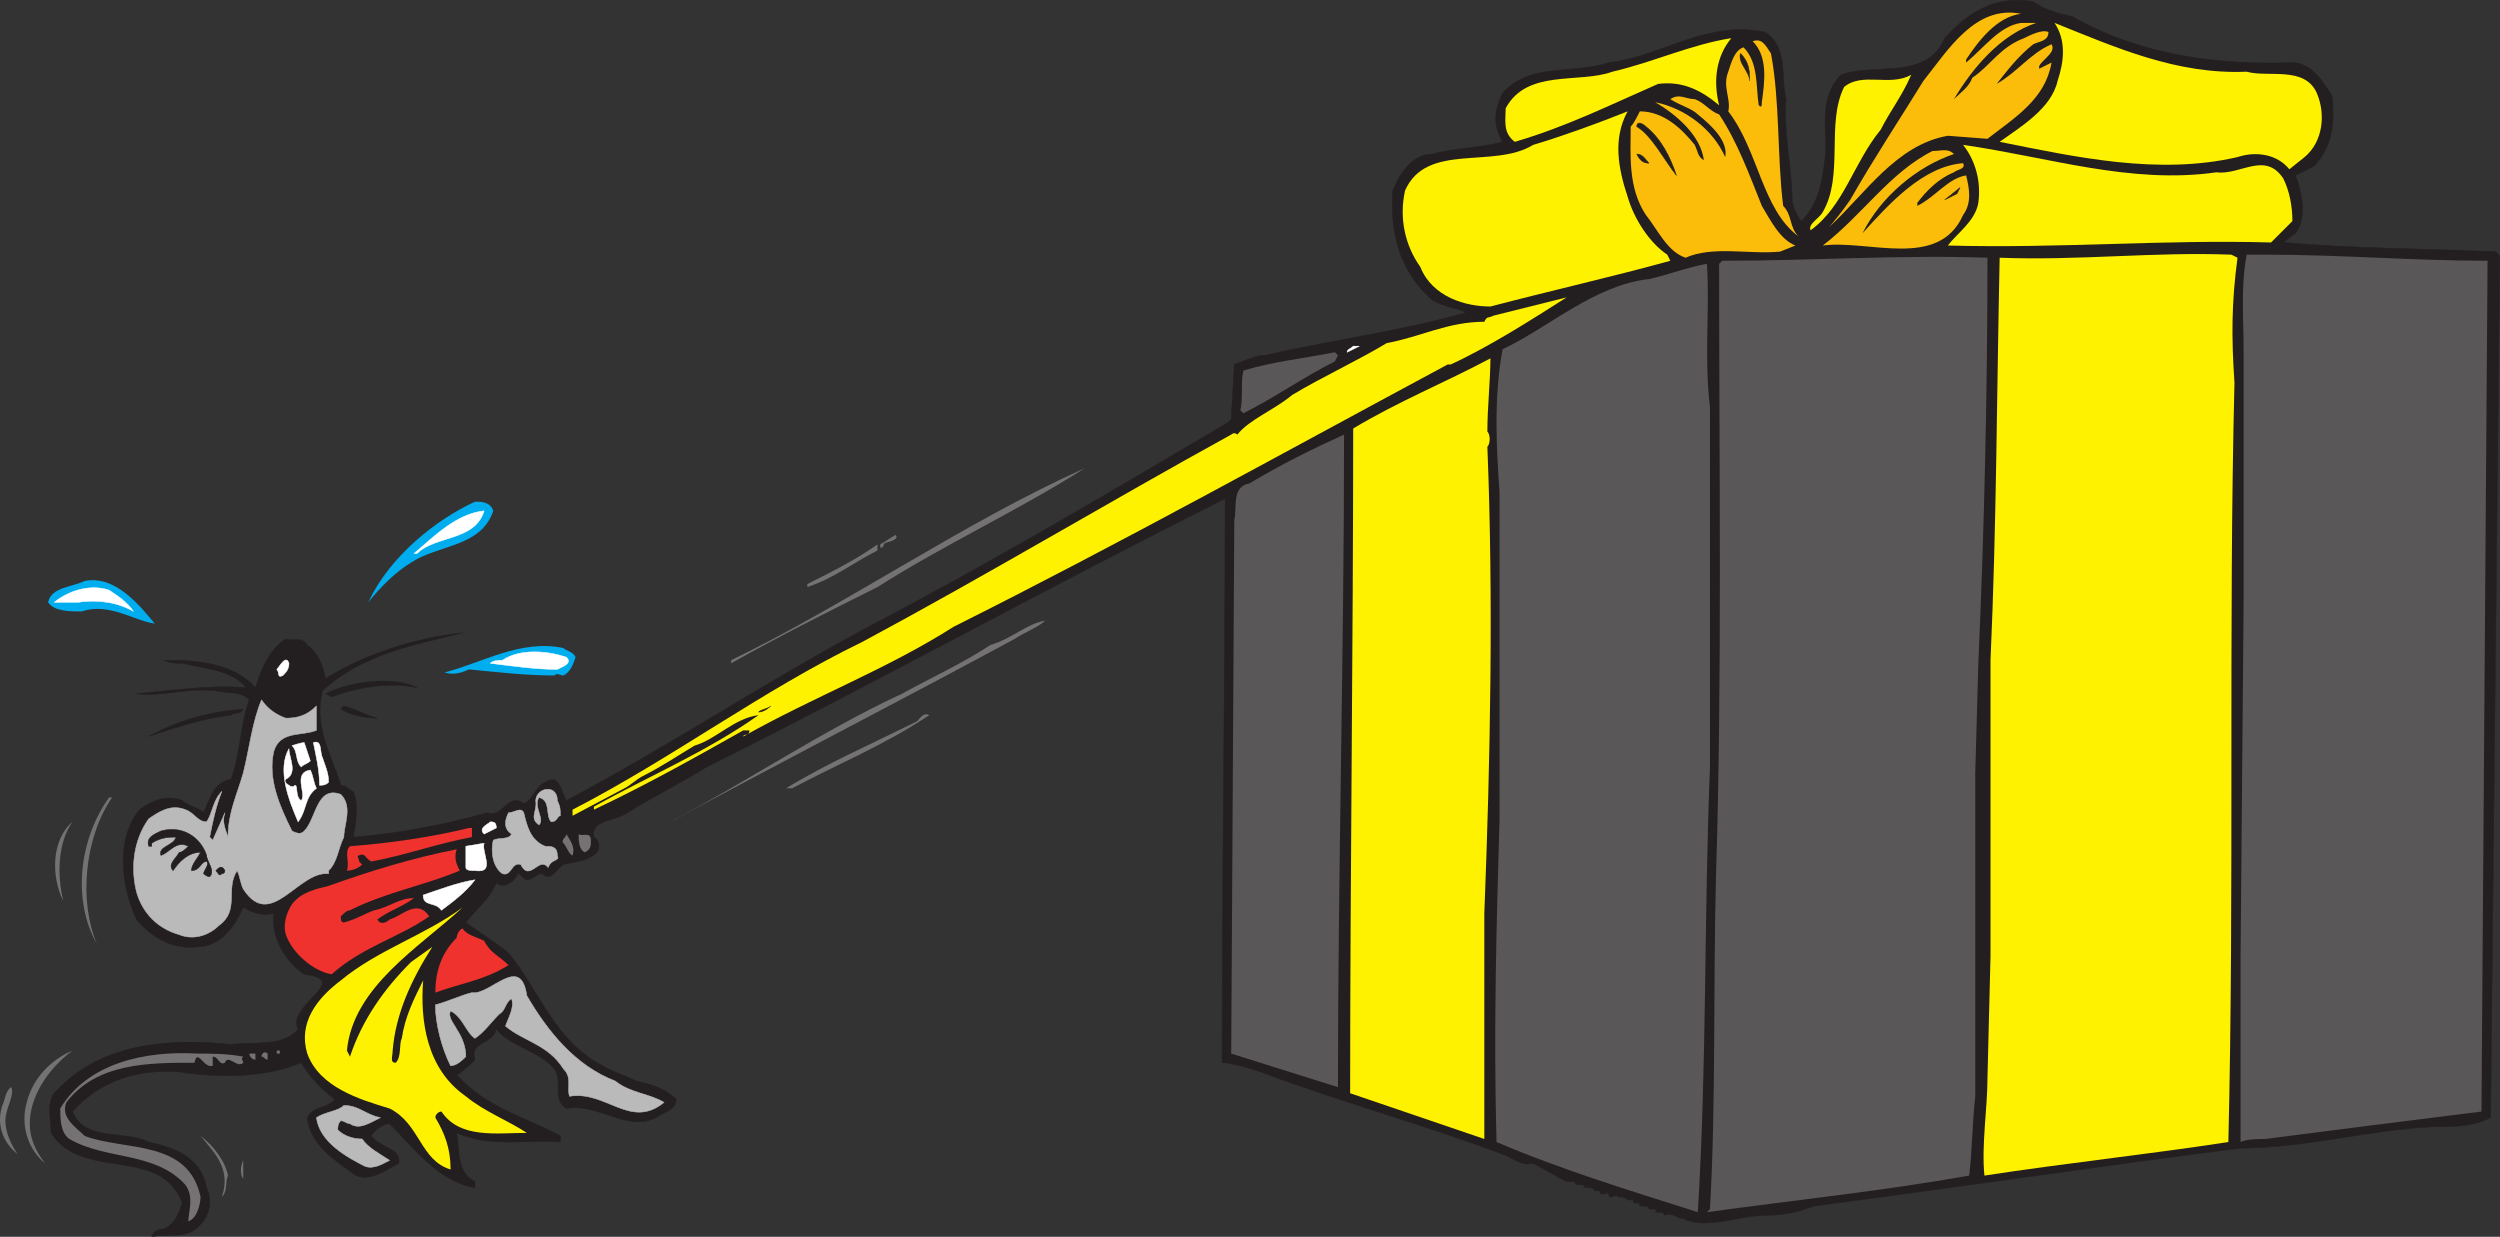 <svg xmlns="http://www.w3.org/2000/svg" width="614.885" height="304.197"><rect width="100%" height="100%" fill="#333333" stroke="none"/><path fill="#231f20" fill-rule="evenodd" d="M509.825 4.138c15.75 9 34.5 12 54 11.25 4.5 0 7.5 4.5 9.75 8.25.75 6.75 0 12.75-4.5 17.25l-4.5 2.25c1.5 3.75 3 10.5 0 14.25l-3 2.25c17.25 1.5 34.5 1.5 51.75 2.25.75 0 1.5.75 1.5 1.5l-2.25 211.5c-4.5 2.25-9 2.25-14.25 2.25-15.75.75-31.5 5.25-47.25 5.25-35.25 4.5-70.5 9.75-105 14.25-3.75 1.5-7.5 2.25-11.25 2.25-7.5 0-15 3.75-21 .75-1.5 0-2.25-1.5-4.5-.75 0-.75-.75-.75-.75-.75h-1.5c.75-.75 0-.75-.75-.75h-.75c0-.75-.75-.75-1.5-.75h-.75v-.75h-1.5c0-.75 0-.75-.75-.75h-.75s-.75-.75-1.5-.75h-.75s-.75-.75-1.5 0h-.75c0-.75-.75-1.5-.75-.75h-1.5c0-.75 0-.75-.75-.75h-.75c0-.75-.75-.75-1.5-.75h-.75c0-.75-.75-.75-.75-.75h-1.5c0-.75-.75-.75-.75-.75h-1.5c-3-1.5-5.25-3-8.25-4.5-3 .75-5.25-1.5-7.5-2.25-18-6.75-36.75-12-55.5-18.75-3.75-1.5-8.25-3-12.75-3.75h-.75c0-46.5.75-93 .75-138.75-43.5 21.75-84 44.25-127.5 66-6 3.75-13.5 7.5-19.5 11.25-3 2.25-9 1.5-8.25 6 1.5.75 1.5 3 .75 3.75-2.25 2.25-5.25 2.25-8.25 3-1.5.75-3 4.5-5.25 2.25-1.5 0-2.25 1.5-3.75 1.5-.75 0-1.5-1.5-2.25-1.5-.75 2.25-3.75 3.75-5.25 2.25-1.5 3.75-4.5 6-7.5 9.75 3 2.25 6.75 4.5 10.5 7.5 7.5 9 11.25 21.75 23.25 27.75 2.25 1.5 5.25 2.25 8.25 3.75 3 .75 6.75 1.5 9.75 4.5 0 2.25-2.25 3-3.75 3.75-7.5 5.25-15-3-23.25-1.5-3.75-2.25-.75-6.75-3-9.75-3.75-4.5-10.5-5.25-14.25-9.75-.75 3.75-6.75 3-5.25 7.5-1.5 1.5-3 3-4.5 3.75 7.5 8.25 17.25 10.5 25.5 15v1.5c-7.5-.75-17.25 1.5-25.5-2.25.75 4.5 0 9.75 4.5 12v1.5c-9-1.5-15-9.75-21-15.75-1.5 0-3.75 1.5-4.5 3 2.25 3 7.5 3 6.75 6.75-3 1.5-6.75 4.5-10.5 3-5.25-3.75-11.25-7.5-12-14.25 1.5-3 5.25-2.25 6.75-4.5-3-2.25-6-5.25-8.25-9-9 3.75-20.25 3.75-30 2.25-10.5-.75-19.5 2.25-26.25 9.75 3 7.5 12.75 4.5 18.75 7.5 6.75 1.5 12.75 3.75 14.25 11.25 1.5 3 .75 6.75-1.5 9-3 3.75-7.5 2.25-12 3 .75-2.25 3-1.5 3.75-2.25 2.25-1.5 3-3.75 3.75-6-5.25-14.25-24.75-5.25-32.25-17.25 0-3-1.5-8.25 1.5-10.5 11.25-12 28.5-12.75 42.75-11.25 5.25-.75 12.75.75 16.5-3.75-3-6 13.5-12 1.5-13.5-4.5-3-8.25-9-7.5-15-2.25.75-5.25 0-7.5-1.5-2.25 5.25-6 9.75-11.25 9.75-6 .75-11.25-2.25-15-6.75-3.75-8.25-5.25-19.5.75-27 3-2.25 6.75-3.75 10.5-2.25 1.5 1.5 3.75 1.5 5.25 3 1.5-3 2.25-7.5 6.75-8.25 2.25-6 2.25-13.5 4.5-19.5-2.25-2.25-5.25-1.5-8.25-2.25-6.75-.75-13.5 1.5-19.5.75 8.25-.75 18-2.25 27-1.5-3.75-4.5-9.75-4.5-15.75-6-1.5 0-3 0-4.5-.75 6 0 16.5 0 22.5 6.75 1.5-4.5 3-9 7.5-12 2.25.75 3.75-.75 5.25 1.5 3 2.25 3.75 5.25 4.5 8.25 9.75-6 21-9.75 33.75-11.25-12 3-24.75 5.25-34.5 14.25-2.25 9 2.25 15.75 4.5 23.25 1.5 0 2.25 1.5 3 1.5 1.5 3 .75 8.25 0 11.25 10.5-.75 22.5-3 33-6 3.75 1.5 5.25-5.25 9-2.25 2.25-.75 3-4.5 5.25-5.25 3.75-2.25 3.75 2.25 5.25 4.5 25.5-13.5 50.25-30 75.75-43.5 30-15.75 57.75-32.25 87-49.5l.75-.75.75-13.5c2.25-.75 5.25-2.25 7.5-2.25 16.5-3.75 33.75-6 49.5-10.5-3-1.5-6.75-1.5-9-3.75-7.5-6.75-9.75-16.5-9-26.25 1.5-3.75 4.5-9 9.75-9 5.25-1.5 12-1.5 17.25-3-2.25-3.75-2.25-7.5 0-12 6.75-7.5 16.5-4.5 26.25-7.5 12.75-1.5 24-10.5 38.25-7.5 6 3.75 3.75 11.25 5.25 16.5-.75 8.25 1.5 17.25 1.5 25.5.75 2.25 1.5 3.75 2.25 4.5 4.5-4.5 5.25-10.5 6-17.25 0-6-1.5-13.5 3.75-18.75 8.25-3 21 1.5 25.5-9 6-6.75 12.75-10.5 21.75-9 3 2.25 6.75 3 9.75 3.75"/><path fill="none" stroke="#231f20" stroke-linecap="round" stroke-linejoin="round" stroke-miterlimit="10" stroke-width=".12" d="M509.825 4.138c15.75 9 34.5 12 54 11.25 4.5 0 7.5 4.5 9.75 8.25.75 6.75 0 12.75-4.5 17.25l-4.5 2.25c1.5 3.75 3 10.5 0 14.25l-3 2.25c17.25 1.5 34.5 1.5 51.75 2.25.75 0 1.5.75 1.5 1.5l-2.25 211.5c-4.5 2.25-9 2.25-14.25 2.25-15.75.75-31.5 5.25-47.25 5.25-35.25 4.5-70.5 9.75-105 14.25-3.75 1.5-7.5 2.25-11.25 2.25-7.5 0-15 3.75-21 .75-1.5 0-2.25-1.5-4.5-.75 0-.75-.75-.75-.75-.75h-1.5c.75-.75 0-.75-.75-.75h-.75c0-.75-.75-.75-1.5-.75h-.75v-.75h-1.5c0-.75 0-.75-.75-.75h-.75s-.75-.75-1.5-.75h-.75s-.75-.75-1.5 0h-.75c0-.75-.75-1.5-.75-.75h-1.5c0-.75 0-.75-.75-.75h-.75c0-.75-.75-.75-1.5-.75h-.75c0-.75-.75-.75-.75-.75h-1.5c0-.75-.75-.75-.75-.75h-1.5c-3-1.5-5.25-3-8.25-4.5-3 .75-5.25-1.5-7.5-2.25-18-6.75-36.75-12-55.5-18.75-3.75-1.5-8.25-3-12.75-3.75h-.75c0-46.5.75-93 .75-138.75-43.5 21.75-84 44.25-127.5 66-6 3.75-13.5 7.5-19.5 11.25-3 2.25-9 1.5-8.25 6 1.5.75 1.5 3 .75 3.75-2.25 2.25-5.25 2.25-8.25 3-1.5.75-3 4.5-5.25 2.25-1.5 0-2.25 1.5-3.75 1.5-.75 0-1.5-1.5-2.25-1.5-.75 2.25-3.75 3.75-5.25 2.25-1.5 3.75-4.5 6-7.5 9.75 3 2.25 6.75 4.5 10.5 7.5 7.5 9 11.25 21.75 23.25 27.75 2.25 1.5 5.25 2.25 8.25 3.75 3 .75 6.75 1.5 9.75 4.5 0 2.25-2.25 3-3.75 3.75-7.5 5.25-15-3-23.25-1.5-3.75-2.25-.75-6.75-3-9.75-3.75-4.5-10.5-5.25-14.25-9.75-.75 3.75-6.75 3-5.25 7.5-1.5 1.5-3 3-4.5 3.75 7.5 8.25 17.25 10.5 25.5 15v1.5c-7.5-.75-17.25 1.5-25.5-2.25.75 4.5 0 9.75 4.5 12v1.5c-9-1.5-15-9.75-21-15.75-1.5 0-3.75 1.5-4.5 3 2.25 3 7.5 3 6.75 6.75-3 1.5-6.75 4.5-10.5 3-5.25-3.75-11.25-7.5-12-14.25 1.5-3 5.25-2.25 6.75-4.5-3-2.25-6-5.25-8.25-9-9 3.75-20.25 3.75-30 2.25-10.5-.75-19.5 2.25-26.25 9.75 3 7.5 12.75 4.5 18.75 7.5 6.75 1.5 12.75 3.75 14.25 11.25 1.5 3 .75 6.75-1.5 9-3 3.75-7.5 2.25-12 3 .75-2.25 3-1.5 3.75-2.25 2.25-1.5 3-3.75 3.75-6-5.25-14.25-24.75-5.25-32.25-17.25 0-3-1.5-8.25 1.5-10.5 11.25-12 28.5-12.75 42.75-11.25 5.25-.75 12.75.75 16.5-3.75-3-6 13.5-12 1.5-13.5-4.5-3-8.25-9-7.5-15-2.25.75-5.25 0-7.5-1.5-2.25 5.25-6 9.75-11.25 9.75-6 .75-11.25-2.25-15-6.75-3.75-8.25-5.25-19.5.75-27 3-2.25 6.75-3.75 10.5-2.25 1.5 1.5 3.75 1.5 5.25 3 1.5-3 2.25-7.5 6.75-8.25 2.25-6 2.25-13.5 4.5-19.5-2.25-2.25-5.25-1.5-8.25-2.25-6.75-.75-13.5 1.5-19.5.75 8.25-.75 18-2.25 27-1.5-3.75-4.5-9.75-4.5-15.75-6-1.5 0-3 0-4.5-.75 6 0 16.5 0 22.5 6.75 1.5-4.5 3-9 7.5-12 2.25.75 3.75-.75 5.25 1.5 3 2.25 3.75 5.25 4.5 8.25 9.75-6 21-9.75 33.75-11.25-12 3-24.75 5.25-34.5 14.25-2.25 9 2.25 15.75 4.5 23.25 1.5 0 2.25 1.5 3 1.5 1.5 3 .75 8.25 0 11.25 10.5-.75 22.5-3 33-6 3.75 1.5 5.25-5.25 9-2.25 2.25-.75 3-4.5 5.25-5.25 3.75-2.25 3.75 2.25 5.25 4.5 25.5-13.5 50.25-30 75.75-43.5 30-15.75 57.75-32.25 87-49.5l.75-.75.75-13.5c2.25-.75 5.25-2.25 7.5-2.25 16.5-3.75 33.75-6 49.5-10.5-3-1.5-6.75-1.5-9-3.75-7.5-6.75-9.75-16.5-9-26.25 1.5-3.75 4.5-9 9.75-9 5.25-1.5 12-1.5 17.25-3-2.25-3.75-2.25-7.5 0-12 6.75-7.5 16.5-4.5 26.25-7.5 12.75-1.5 24-10.5 38.25-7.5 6 3.75 3.75 11.25 5.25 16.5-.75 8.25 1.5 17.25 1.5 25.5.75 2.25 1.5 3.75 2.25 4.5 4.5-4.5 5.25-10.5 6-17.25 0-6-1.5-13.5 3.75-18.75 8.25-3 21 1.5 25.5-9 6-6.75 12.75-10.5 21.75-9 3 2.25 6.75 3 9.75 3.75zm0 0"/><path fill="#fbbd09" fill-rule="evenodd" d="M497.075 3.388c-6 .75-10.5 6.75-13.5 11.25v.75c4.5-3.75 8.25-9 13.5-9.75h3.75c-9 3-15.75 11.25-20.25 18.75 1.5-1.5 3.75-3 4.5-5.25 4.5-3 6.75-7.5 12.75-9.75 1.5-.75 4.5-2.25 6-1.5 0 2.25-2.25 2.25-3.75 3-3.75 3-6 6-9 9.75 5.25-3 8.25-7.5 13.5-9.75 1.5 2.25-3.75 4.5-3 6l3-1.5c-1.5 9-9 13.5-15.75 18.75l-9.75-.75c-12.75 2.25-20.25 14.25-29.25 22.5.75-.75 3.75-4.5 5.25-6.75 6-10.5 12-19.5 18-29.25 6-7.5 12.75-18.75 24-16.5"/><path fill="#fff200" fill-rule="evenodd" d="M552.575 17.638c5.25 1.5 14.25-1.5 17.25 5.25 2.25 5.25 1.5 12-3 15.75l-3.75 3c-3-3.75-8.25-4.5-12.75-3-19.5 4.5-39.75 0-58.5-3.75 5.25-3.75 12.75-8.25 14.25-15 1.5-4.5 2.25-9.75-.75-14.25 15 6 30 12.75 47.25 12m-126.75-8.25c-3.75 4.5-4.5 10.5-3 16.5-4.5-3.75-9-6-15-5.25-12 5.25-22.5 10.5-35.25 14.25-3-2.25-2.25-5.25-2.25-8.25 5.25-9.75 18-6 26.25-9 9.75-2.25 19.5-6.75 29.25-8.25"/><path fill="#fbbd09" fill-rule="evenodd" d="M435.575 13.138c2.25 12 1.5 25.5 3 37.5 2.25 2.25 1.5 5.25 3.75 7.5-9-6.75-9.75-21-17.25-30.75.75-3-1.5-6 0-9.75.75-2.25 1.5-5.25 3.75-6 3.75 3.75 3 9.75 3.75 14.25.75.75.75 0 .75-.75.75-5.25 1.5-11.25-2.25-15 2.25-.75 3 .75 4.5 3"/><path fill="#231f20" fill-rule="evenodd" d="M430.325 19.888c0-2.25-3-4.5-2.25-6.75 2.25 2.25 2.25 4.5 2.25 6.75"/><path fill="none" stroke="#231f20" stroke-linecap="round" stroke-linejoin="round" stroke-miterlimit="10" stroke-width=".12" d="M430.325 19.888c0-2.25-3-4.5-2.25-6.75 2.25 2.25 2.25 4.5 2.25 6.75zm0 0"/><path fill="#fff200" fill-rule="evenodd" d="M462.575 31.888c-6.75 8.25-9 18.75-17.25 24.75-.75-1.5 2.25-3 3-4.5 5.25-9 .75-21.75 5.25-30.75 4.5-3.75 11.25 0 16.5-3-2.25 5.25-5.25 9-7.5 13.5"/><path fill="#fbbd09" fill-rule="evenodd" d="M422.825 28.138c4.5 6.75 7.5 15 10.5 22.5 2.25 3.75 4.5 8.25 8.25 9.75l-3.75 1.5c-7.5.75-16.5-1.5-23.25 1.5-4.5-1.5-6.75-6.75-9.75-10.5-4.5-6.75-3.75-15-3.75-21.75.75-.75 1.5-2.25 2.25-3.75 6 0 10.5 4.5 13.5 8.25.75 1.5.75 3 2.25 3.75-.75-6-6.75-11.25-12-14.25 7.5 1.5 14.25 6.75 17.25 13.5.75-3.75-3-7.5-6.75-10.5-1.5-1.5-4.5-2.25-6.75-3.75 2.25-1.5 3.75 0 6 0 2.25.75 3.75 3 6 3.75"/><path fill="#fff200" fill-rule="evenodd" d="M400.325 27.388c-3.75 6.75-2.25 14.25 0 21 1.5 5.25 5.25 11.25 9.75 14.25l.75 1.5c-13.5 3.75-30 7.5-44.25 11.25-6 0-14.25-2.25-17.25-9.75-3.75-5.25-5.25-12-3.75-18.75 5.25-12 21.75-5.25 31.5-11.25 7.5-2.25 15.75-5.25 23.25-8.25"/><path fill="#231f20" fill-rule="evenodd" d="M412.325 43.138c-3-3.75-6-9.75-9.75-12 0-1.5 1.5-.75 2.25 0 3.75 3 6 7.5 7.5 12"/><path fill="none" stroke="#231f20" stroke-linecap="round" stroke-linejoin="round" stroke-miterlimit="10" stroke-width=".12" d="M412.325 43.138c-3-3.75-6-9.75-9.75-12 0-1.5 1.5-.75 2.25 0 3.75 3 6 7.5 7.5 12zm0 0"/><path fill="#fff200" fill-rule="evenodd" d="M545.075 42.388c6 .75 12-5.25 16.5 1.5 1.5 3 2.25 6.75 2.25 10.5l-5.25 5.25c-27-.75-51.75 1.5-79.5.75 2.25-3 6.75-6 7.5-10.5.75-5.25-.75-10.5-3.75-14.25 21 3 41.25 9.75 62.25 6.75"/><path fill="#fbbd09" fill-rule="evenodd" d="M480.575 37.888c-9 3-18 10.5-22.5 19.5 6.75-7.5 15-16.5 24.75-17.25.75 1.5-1.5 1.5-2.25 2.25-3.75 1.5-6.75 4.5-9 7.5v.75c4.5-2.25 7.5-6.75 12-7.5.75 3 1.5 6.75-.75 9.75-6 13.5-23.25 6-34.5 7.5 9.75-7.5 16.5-18 27-23.25 2.25 0 3.75-.75 5.25.75"/><path fill="#231f20" fill-rule="evenodd" d="M405.575 40.138c-1.5 0-2.25-.75-3-2.25 1.5 0 2.25 1.5 3 2.25"/><path fill="none" stroke="#231f20" stroke-linecap="round" stroke-linejoin="round" stroke-miterlimit="10" stroke-width=".12" d="M405.575 40.138c-1.5 0-2.25-.75-3-2.25 1.5 0 2.25 1.5 3 2.25zm0 0"/><path fill="#231f20" fill-rule="evenodd" stroke="#231f20" stroke-linecap="round" stroke-linejoin="round" stroke-miterlimit="10" stroke-width=".12" d="m478.325 49.138 3.75-3-.75 1.5zm0 0"/><path fill="#5a5758" fill-rule="evenodd" d="M557.075 62.638c18.75 0 36.75 1.5 54.75 1.5l-1.5 209.25c-18 2.25-36 4.5-53.25 6.75-1.5 0-4.5 0-6 .75v-45.75l.75-87v-62.25c0-7.5-.75-15 .75-23.25h4.5"/><path fill="#fff200" fill-rule="evenodd" d="M550.325 63.388c-1.5 11.25-1.5 19.5-.75 30.75-1.5 60 0 124.5-1.5 186.75-19.5 3-40.5 5.25-60 8.25-.75-7.5.75-16.5.75-24l.75-30v-72.75c1.5-33.75 1.5-63.75 2.25-99 19.5.75 38.25-1.5 57-.75l1.5.75"/><path fill="#5a5758" fill-rule="evenodd" d="M488.825 63.388c0 31.5-.75 66.75-2.25 99.75l-.75 27v79.5c-.75 6.75-.75 13.5-1.5 19.5-21 3.75-42.75 6-64.5 9l.75-.75c1.5-26.25.75-54.75 1.5-82.5 1.5-48 .75-99.75.75-150l.75-.75c22.5 0 43.5-1.5 65.25-.75m-68.25 36.75v88.5c-1.5 37.5-.75 73.5-3 109.5-16.5-5.25-33.75-10.5-49.5-17.25-.75-27.75 0-54 .75-79.5v-80.25c-.75-10.5-1.5-23.25.75-35.25 11.25-5.25 22.5-15.75 36-17.25 3.75-.75 9.75-3 14.25-3.75.75 12-.75 22.5.75 35.25"/><path fill="#fff200" fill-rule="evenodd" d="M356.825 89.638h-.75c-40.5 21.75-81 44.25-121.5 64.5-16.5 10.5-34.5 17.25-51.75 27 0-.75 1.5 0 1.5-1.5h-1.5c-12 6.75-24 13.5-36.75 19.5v-.75c13.5-7.5 27.75-13.5 40.5-22.5-6 .75-10.5 6-15.75 7.5-3.75 2.25-8.25 5.25-12.75 7.5-1.5.75-3 2.25-4.5 3l-12.75 6.75v-1.5c24.75-12.75 46.5-29.25 71.25-41.25 30.75-16.5 60.75-34.5 90.75-51 0 0 .75-.75 1.5 0 3-3.75 9-6 13.5-9.75 7.5-4.5 15.75-8.25 23.25-12.75 8.25-1.5 15-5.25 24-5.25.75-1.5.75-.75 2.25-1.5l18-4.5c-8.25 5.25-18.75 12-28.5 16.5"/><path fill="#fff" fill-rule="evenodd" d="M331.325 86.638c0-.75.75-.75 1.5-1.5h1.5l-3 1.5"/><path fill="none" stroke="#fff" stroke-linecap="round" stroke-linejoin="round" stroke-miterlimit="10" stroke-width=".12" d="M331.325 86.638c0-.75.75-.75 1.5-1.5h1.5zm0 0"/><path fill="#5a5758" fill-rule="evenodd" d="m329.075 87.388-.75 1.5c-7.5 3.75-15 9-22.5 12.75l-.75-.75c.75-3 0-6.75.75-9.75 7.5-2.25 15-3 22.5-4.5l.75.75"/><path fill="#fff200" fill-rule="evenodd" d="M366.575 88.138c0 5.25-.75 12-.75 18 .75.75.75 3 0 3.75 1.5 37.5.75 76.5-.75 114.75v55.5l-33-11.25c0-53.25.75-111 .75-163.5 11.25-6.75 22.5-11.25 33.75-17.25"/><path fill="#5a5758" fill-rule="evenodd" d="M330.575 106.888c0 54-1.5 108-1.5 160.5l-26.25-8.25.75-131.25c.75-3-.75-8.25 3.75-9 7.5-4.5 15-8.25 23.25-12"/><path fill="#747272" fill-rule="evenodd" d="M266.825 115.138c-16.5 10.5-34.5 18.75-51 29.25-12 6-24 12-36 18.75v-.75c29.25-14.25 57-33.75 87-47.25"/><path fill="#00adef" fill-rule="evenodd" d="M121.325 125.638c-3 9-13.5 8.25-20.25 12.75-3.75 2.25-7.5 6-10.5 9.75 5.25-11.25 16.5-20.25 26.25-24.75 1.5 0 3.75 0 4.5 2.25"/><path fill="#fff" fill-rule="evenodd" d="M119.075 125.638c-2.25 7.5-12 6-16.5 10.5h-.75c5.25-4.5 10.5-9.75 17.25-10.5"/><path fill="none" stroke="#fff" stroke-linecap="round" stroke-linejoin="round" stroke-miterlimit="10" stroke-width=".12" d="M119.075 125.638c-2.25 7.5-12 6-16.5 10.5h-.75c5.25-4.5 10.5-9.75 17.25-10.5zm0 0"/><path fill="#747272" fill-rule="evenodd" d="M217.325 133.888s0 .75-.75.75v-.75c1.5-.75 2.25-1.5 3.75-2.25.75 1.5-3 1.5-3 2.25"/><path fill="none" stroke="#747272" stroke-linecap="round" stroke-linejoin="round" stroke-miterlimit="10" stroke-width=".12" d="M217.325 133.888s0 .75-.75.75v-.75c1.5-.75 2.25-1.5 3.75-2.25.75 1.5-3 1.5-3 2.25zm0 0"/><path fill="#747272" fill-rule="evenodd" d="M215.825 135.388c-6 3-10.5 6.75-17.25 9v-.75c6-3 12-6 17.25-9.75v1.5"/><path fill="#00adef" fill-rule="evenodd" d="M38.075 153.388c-5.25-.75-11.25-5.25-18-3-3 0-6.75 0-8.25-2.25.75-3.75 6-3.75 9-5.25 7.5-1.5 13.5 6 17.25 10.5"/><path fill="#fff" fill-rule="evenodd" d="M32.825 150.388c-3.75-2.25-9-3-13.5-2.25h-6c3.75-3 9-4.5 13.5-3 2.25 1.5 4.5 3 6 5.25"/><path fill="none" stroke="#fff" stroke-linecap="round" stroke-linejoin="round" stroke-miterlimit="10" stroke-width=".12" d="M32.825 150.388c-3.75-2.25-9-3-13.5-2.25h-6c3.75-3 9-4.5 13.5-3 2.25 1.5 4.5 3 6 5.25zm0 0"/><path fill="#747272" fill-rule="evenodd" d="M249.575 157.138c-27.75 15-55.5 29.25-83.25 44.25l-1.5.75c18.75-9.75 37.5-22.5 57-31.5 6.75-3.75 15-7.5 21.75-12 5.25-1.5 9-5.25 13.5-6-1.5 1.5-5.25 3-7.5 4.5"/><path fill="#00adef" fill-rule="evenodd" d="M141.575 161.638c-.75 2.25-1.5 3.75-3 4.5-.75 0-1.5-.75-2.25 0-6.75 0-13.5-.75-21-1.5-1.5.75-3.75 1.5-6 .75 9-2.25 18.75-8.25 29.25-6 .75.75 2.25.75 3 2.25"/><path fill="#fff" fill-rule="evenodd" d="M139.325 161.638c1.5 1.5-.75 2.25-2.25 3-5.25 0-10.5-.75-16.5-1.5.75-.75 2.25-.75 3-.75 4.5-3 11.25-2.25 15.75-.75"/><path fill="none" stroke="#fff" stroke-linecap="round" stroke-linejoin="round" stroke-miterlimit="10" stroke-width=".12" d="M139.325 161.638c1.5 1.5-.75 2.25-2.25 3-5.25 0-10.5-.75-16.5-1.5.75-.75 2.25-.75 3-.75 4.5-3 11.25-2.25 15.75-.75zm0 0"/><path fill="#fff" fill-rule="evenodd" d="M71.075 163.138c0 1.5-.75 2.25-1.5 3-1.5.75-.75-.75-1.5-1.5.75-.75 2.25-3.75 3-1.5"/><path fill="none" stroke="#fff" stroke-linecap="round" stroke-linejoin="round" stroke-miterlimit="10" stroke-width=".12" d="M71.075 163.138c0 1.5-.75 2.25-1.5 3-1.5.75-.75-.75-1.5-1.5.75-.75 2.25-3.75 3-1.5zm0 0"/><path fill="#231f20" fill-rule="evenodd" d="M102.575 169.138c-6.75-1.5-15 0-21 2.25l-1.5-.75c6-3 16.5-4.5 22.5-1.5"/><path fill="none" stroke="#231f20" stroke-linecap="round" stroke-linejoin="round" stroke-miterlimit="10" stroke-width=".12" d="M102.575 169.138c-6.75-1.5-15 0-21 2.25l-1.5-.75c6-3 16.5-4.5 22.5-1.5zm0 0"/><path fill="#bbbaba" fill-rule="evenodd" d="M70.325 176.638c3 0 5.25-.75 7.5-3v6c-3.75 1.5-9 0-10.5 5.25-1.5 6.75 1.5 13.5 4.5 19.5 1.5.75 2.25.75 3 0 3-3 3-11.25 9-9 3 3 .75 7.5.75 10.5-1.5 3-1.5 6-3.75 8.25v.75c-7.5-.75-14.25 14.25-21 3.75-.75-1.5-.75-3-1.5-4.5-3 4.5.75 9.75-4.5 13.5-2.25 2.25-6 3.75-9.75 2.25-5.25-1.5-9-5.25-10.5-10.5-1.5-6-.75-12.75 3-18 2.25-1.5 5.25-3.75 9-2.25 2.25.75 3 3 5.25 3 1.5-2.25 1.5-5.25 3.75-7.5-1.5 3.75-2.25 7.5-3 11.25l.75.75 3-6.75c-.75 2.25 0 3.75.75 6 0-6 2.25-10.5 3.75-15.75 1.5-6 2.25-12.75 4.5-18 1.5 2.25 3.75 3.75 6 4.5"/><path fill="none" stroke="#bbbaba" stroke-linecap="round" stroke-linejoin="round" stroke-miterlimit="10" stroke-width=".12" d="M70.325 176.638c3 0 5.25-.75 7.5-3v6c-3.75 1.5-9 0-10.5 5.25-1.5 6.75 1.5 13.5 4.5 19.5 1.5.75 2.25.75 3 0 3-3 3-11.25 9-9 3 3 .75 7.5.75 10.5-1.5 3-1.5 6-3.75 8.25v.75c-7.5-.75-14.25 14.25-21 3.75-.75-1.5-.75-3-1.5-4.5-3 4.5.75 9.75-4.5 13.5-2.25 2.25-6 3.75-9.75 2.25-5.25-1.5-9-5.25-10.5-10.5-1.5-6-.75-12.75 3-18 2.25-1.5 5.25-3.75 9-2.25 2.25.75 3 3 5.25 3 1.5-2.25 1.5-5.25 3.75-7.5-1.5 3.75-2.25 7.5-3 11.25l.75.75 3-6.75c-.75 2.25 0 3.75.75 6 0-6 2.25-10.5 3.75-15.75 1.5-6 2.25-12.75 4.5-18 1.5 2.25 3.75 3.75 6 4.5zm0 0"/><path fill="#231f20" fill-rule="evenodd" d="M186.575 175.138c.75-.75 2.25-.75 3-1.5 0 0-1.5 1.5-3 1.5"/><path fill="none" stroke="#231f20" stroke-linecap="round" stroke-linejoin="round" stroke-miterlimit="10" stroke-width=".12" d="M186.575 175.138c.75-.75 2.25-.75 3-1.5 0 0-1.5 1.5-3 1.5zm0 0"/><path fill="#231f20" fill-rule="evenodd" d="M92.825 176.638c-3 0-6.75-.75-9-2.25l.75-.75c3 .75 5.25 2.25 8.25 3"/><path fill="none" stroke="#231f20" stroke-linecap="round" stroke-linejoin="round" stroke-miterlimit="10" stroke-width=".12" d="M92.825 176.638c-3 0-6.75-.75-9-2.25l.75-.75c3 .75 5.25 2.25 8.25 3zm0 0"/><path fill="#231f20" fill-rule="evenodd" d="M59.825 174.388c-.75 1.5-2.25.75-3 1.5-6.75.75-13.5 3-20.25 5.25 6.75-3.75 14.25-6 23.25-6.75"/><path fill="none" stroke="#231f20" stroke-linecap="round" stroke-linejoin="round" stroke-miterlimit="10" stroke-width=".12" d="M59.825 174.388c-.75 1.5-2.25.75-3 1.5-6.75.75-13.5 3-20.25 5.25 6.75-3.75 14.25-6 23.25-6.75zm0 0"/><path fill="#747272" fill-rule="evenodd" d="M228.575 175.888c-11.25 7.5-22.5 12-33.75 18h-1.5c9.75-6 21.75-11.25 32.25-16.5.75-.75 1.5-2.25 3-1.5"/><path fill="#fff" fill-rule="evenodd" d="M79.325 186.388c.75 2.25 1.5 3.75 1.5 6-.75.75-1.5.75-2.25.75 0-3.75-.75-6.75-1.5-10.5 2.25-.75 1.5 2.25 2.25 3.75"/><path fill="none" stroke="#fff" stroke-linecap="round" stroke-linejoin="round" stroke-miterlimit="10" stroke-width=".12" d="M79.325 186.388c.75 2.25 1.5 3.75 1.5 6-.75.75-1.5.75-2.25.75 0-3.75-.75-6.75-1.5-10.5 2.25-.75 1.5 2.25 2.25 3.75zm0 0"/><path fill="#fff" fill-rule="evenodd" d="M76.325 187.138c-.75.75-1.5.75-2.25 1.5-1.5-1.5-.75-3.75-2.25-5.25 0 0 2.25-.75 3-.75l1.5 4.5"/><path fill="none" stroke="#fff" stroke-linecap="round" stroke-linejoin="round" stroke-miterlimit="10" stroke-width=".12" d="M76.325 187.138c-.75.75-1.5.75-2.25 1.5-1.5-1.5-.75-3.75-2.25-5.25 0 0 2.25-.75 3-.75zm0 0"/><path fill="#fff" fill-rule="evenodd" d="M70.325 191.638c-.75.75.75 1.5.75 1.5s.75.75 1.5 0c.75 0 0 3 1.5 3.75 1.5-1.5-2.25-6.75 2.25-7.5.75 1.5.75 3 1.5 4.5-3 2.25-2.25 5.25-4.5 8.25-2.25-5.25-5.25-12.75-2.25-18 0 2.25 2.25 6-.75 7.5"/><path fill="none" stroke="#fff" stroke-linecap="round" stroke-linejoin="round" stroke-miterlimit="10" stroke-width=".12" d="M70.325 191.638c-.75.75.75 1.5.75 1.5s.75.75 1.5 0c.75 0 0 3 1.5 3.75 1.5-1.5-2.25-6.75 2.25-7.5.75 1.5.75 3 1.5 4.5-3 2.25-2.25 5.25-4.5 8.25-2.25-5.25-5.25-12.75-2.25-18 0 2.25 2.25 6-.75 7.5zm0 0"/><path fill="#bbbaba" fill-rule="evenodd" d="M137.075 196.888c.75 1.5.75 2.25.75 3.75-.75 0-.75 1.5-2.25 1.5-1.5-1.5 0-5.25-3-6-1.5 2.25 1.5 5.25 0 6.75-2.25-1.5-.75-3-.75-5.25-.75-3.75 5.25-5.25 5.25-.75"/><path fill="none" stroke="#bbbaba" stroke-linecap="round" stroke-linejoin="round" stroke-miterlimit="10" stroke-width=".12" d="M137.075 196.888c.75 1.5.75 2.25.75 3.75-.75 0-.75 1.5-2.25 1.5-1.5-1.5 0-5.25-3-6-1.5 2.25 1.5 5.25 0 6.75-2.25-1.5-.75-3-.75-5.25-.75-3.75 5.25-5.25 5.25-.75zm0 0"/><path fill="#747272" fill-rule="evenodd" d="M27.575 196.138c-6.75 9.75-8.25 25.5-3.75 36-6-10.5-4.5-25.5 3-36h.75"/><path fill="#bbbaba" fill-rule="evenodd" d="M128.825 199.888c.75 3 1.5 6.75 5.25 8.25 1.5 0 3 0 3 2.25.75 1.5-1.5.75-2.25 3-2.25-3-4.5 3.75-6.75-.75-2.25-.75-2.25 3-4.5 2.25-2.25-1.5-3-5.25-2.25-8.25 1.5-.75 3.75 0 4.5-1.5-2.25-1.5-1.5-3.75-.75-5.25 1.5 0 3-1.5 3.75 0"/><path fill="none" stroke="#bbbaba" stroke-linecap="round" stroke-linejoin="round" stroke-miterlimit="10" stroke-width=".12" d="M128.825 199.888c.75 3 1.5 6.75 5.25 8.25 1.5 0 3 0 3 2.25.75 1.5-1.5.75-2.25 3-2.25-3-4.5 3.75-6.75-.75-2.25-.75-2.25 3-4.5 2.25-2.25-1.5-3-5.25-2.25-8.25 1.5-.75 3.75 0 4.5-1.5-2.25-1.5-1.5-3.75-.75-5.25 1.5 0 3-1.5 3.75 0zm0 0"/><path fill="#fff" fill-rule="evenodd" d="m122.075 203.638-3 1.5c-1.5-1.5.75-2.25 1.5-3 .75 0 1.5 0 1.5 1.5"/><path fill="none" stroke="#fff" stroke-linecap="round" stroke-linejoin="round" stroke-miterlimit="10" stroke-width=".12" d="m122.075 203.638-3 1.5c-1.5-1.5.75-2.25 1.5-3 .75 0 1.5 0 1.5 1.5zm0 0"/><path fill="#747272" fill-rule="evenodd" d="M17.825 202.138c-3.75 5.25-3.75 13.5-2.25 19.5-3-6-3-15 2.25-19.5"/><path fill="#ef322e" fill-rule="evenodd" d="M116.075 205.888c-8.25 1.5-16.5 4.5-24.75 6-1.5-.75-1.5-2.25-3-1.5-.75 0 0 .75 0 1.5l.75.75c-.75.75-2.25 1.5-3.75 1.5.75-2.25-.75-4.5.75-6 9.75-.75 20.25-2.25 29.25-4.5h.75v2.25"/><path fill="#231f20" fill-rule="evenodd" d="M50.825 210.388c0 1.5 2.25 3.75.75 5.25-.75 0-1.5-.75-1.5-.75 0-.75 1.5-2.25.75-3-1.5 0-1.5 2.25-3.75 2.25 0-1.5 1.5-3 2.25-4.5-3 0-5.25 2.25-6.75 4.5-1.5-1.5.75-3 1.5-4.5.75 0 1.5-.75 2.25-1.5-3-1.5-4.5 1.5-6.75 2.25-.75-2.25 3-2.25 3.75-4.5-1.5 0-3.75 0-6 1.5v.75h-.75c-.75-2.25 1.5-3 3-3.75 5.25-1.5 9.75 1.5 11.25 6"/><path fill="none" stroke="#231f20" stroke-linecap="round" stroke-linejoin="round" stroke-miterlimit="10" stroke-width=".12" d="M50.825 210.388c0 1.5 2.25 3.75.75 5.25-.75 0-1.5-.75-1.5-.75 0-.75 1.5-2.25.75-3-1.5 0-1.5 2.25-3.75 2.25 0-1.5 1.5-3 2.25-4.5-3 0-5.25 2.25-6.75 4.5-1.5-1.5.75-3 1.5-4.5.75 0 1.5-.75 2.25-1.5-3-1.5-4.5 1.5-6.75 2.25-.75-2.25 3-2.25 3.75-4.5-1.5 0-3.75 0-6 1.5v.75h-.75c-.75-2.25 1.5-3 3-3.75 5.25-1.5 9.75 1.5 11.25 6zm0 0"/><path fill="#747272" fill-rule="evenodd" d="M145.325 206.638c0 1.5 0 2.25-1.5 3-1.5-.75-1.5-3-1.5-4.5.75.75 3-.75 3 1.5m-4.5 3.75c-.75 0-1.5-2.25-2.25-3s.75-1.5.75-2.25c.75 1.5 2.25 3 1.5 5.25"/><path fill="#fff" fill-rule="evenodd" d="M116.825 214.138c-.75 0-2.25 0-2.25-.75v-5.25l4.5-.75c-.75 2.25 3 7.5-2.25 6.75"/><path fill="none" stroke="#fff" stroke-linecap="round" stroke-linejoin="round" stroke-miterlimit="10" stroke-width=".12" d="M116.825 214.138c-.75 0-2.25 0-2.25-.75v-5.25l4.5-.75c-.75 2.25 3 7.5-2.25 6.75zm0 0"/><path fill="#ef322e" fill-rule="evenodd" d="M112.325 208.888c-.75 2.25 0 3.75.75 5.25-9 3.75-18 5.25-27 9.75-.75 0-1.5.75-2.25 1.5 0 .75 0 1.5.75 1.5 3-.75 5.25-2.25 7.5-3 3.75-.75 6-3 9.75-3-3 2.25-6 3-9 5.25.75 1.5 2.25.75 3 0 3-.75 6.75-5.25 9.75-.75-7.5 5.25-16.5 7.5-24 14.25-4.5-.75-9.75-5.25-11.25-9.75-.75-2.25 0-5.25 1.5-7.5 2.25-3 6-3.75 9-4.5 10.5-3.75 20.25-6.75 31.5-9"/><path fill="#231f20" fill-rule="evenodd" d="M55.325 214.138s0 .75-.75.75c-.75.75-.75 0-1.5-.75.75-.75 1.5-1.5 2.25 0"/><path fill="none" stroke="#231f20" stroke-linecap="round" stroke-linejoin="round" stroke-miterlimit="10" stroke-width=".12" d="M55.325 214.138s0 .75-.75.75c-.75.75-.75 0-1.5-.75.75-.75 1.5-1.5 2.25 0zm0 0"/><path fill="#fff" fill-rule="evenodd" d="M116.825 216.388c-2.25 3-5.25 5.25-8.25 7.5-1.5-2.25-4.5-.75-4.5-3.75 4.5-1.5 8.25-3 12.75-3.75"/><path fill="none" stroke="#fff" stroke-linecap="round" stroke-linejoin="round" stroke-miterlimit="10" stroke-width=".12" d="M116.825 216.388c-2.25 3-5.25 5.25-8.25 7.5-1.5-2.25-4.5-.75-4.5-3.75 4.5-1.5 8.25-3 12.75-3.75zm0 0"/><path fill="#fff200" fill-rule="evenodd" d="m85.325 258.388.75 1.5c3-9 8.25-16.5 15-23.25l5.25-3.75c-5.25 8.25-9 16.5-9.75 25.5 0 1.5-.75 3 .75 3 1.5-1.5.75-4.5 1.5-6 .75-5.25 3-9.75 5.25-14.25-.75 9.75.75 21.75 10.5 28.5 4.5 3.75 10.5 6 15 9-7.5 0-16.5 1.5-21-5.25-.75 0-1.5.75-1.5 1.5 2.25 3.75 3.75 7.5 3.75 12.75-7.5-2.25-7.5-11.25-15-15-7.5-2.25-17.25-5.25-20.25-13.5-2.25-7.5 2.25-13.5 8.25-18 9-7.5 21-11.25 30-18-10.5 9.75-27 19.5-28.5 35.25"/><path fill="#ef322e" fill-rule="evenodd" d="M119.075 231.388c1.5 3 3.75 3.75 6 6-6 3.75-12 4.5-18 6.75 0-5.25 1.5-9.75 5.25-13.5 0-.75.75-2.25 1.5-2.25.75 1.5 3.75 2.25 5.25 3"/><path fill="#bbbaba" fill-rule="evenodd" d="M129.575 244.888c5.25 9 12 17.25 21.75 21 3.75 3 8.25 3 12 5.25-8.25 6.75-14.25-3-23.25-1.5-.75-2.25.75-4.5-1.5-6.75-3.75-6-9.75-6.75-14.25-10.5.75-2.25 2.25-4.5 1.5-6.75-1.5.75-1.5 3-3 3.75-2.25 2.25-3.75 4.5-6 6-2.25-1.5-3-5.25-6-6.75-.75 1.5.75 3 1.5 4.5 1.5 2.25 2.25 4.5 2.25 6.75-.75.75-2.25 2.25-3.75 2.25-2.25-4.5-3.75-10.5-3.75-15 3-.75 6-2.25 9-3 4.5.75 12-9.75 13.5.75"/><path fill="none" stroke="#bbbaba" stroke-linecap="round" stroke-linejoin="round" stroke-miterlimit="10" stroke-width=".12" d="M129.575 244.888c5.25 9 12 17.25 21.75 21 3.75 3 8.25 3 12 5.25-8.25 6.75-14.25-3-23.25-1.5-.75-2.25.75-4.5-1.5-6.75-3.75-6-9.75-6.75-14.25-10.5.75-2.25 2.25-4.5 1.5-6.75-1.5.75-1.5 3-3 3.75-2.25 2.25-3.75 4.5-6 6-2.25-1.5-3-5.25-6-6.75-.75 1.5.75 3 1.5 4.5 1.5 2.25 2.25 4.5 2.25 6.75-.75.75-2.25 2.25-3.75 2.25-2.25-4.5-3.75-10.5-3.75-15 3-.75 6-2.25 9-3 4.5.75 12-9.75 13.5.75zm0 0"/><path fill="#747272" fill-rule="evenodd" d="M17.825 258.388c-6 4.5-10.5 11.25-10.5 18 0 3.75 1.5 6.75 3.75 9.75-4.5-3.75-6-9.75-4.5-15 1.5-6 6-10.5 11.25-12.75m42 1.5c-.75.75 0 .75 0 1.5-1.5 1.5-3.75-2.25-4.5 0-1.5.75-1.5-1.5-3-1.5v2.25c-2.25.75-3.75-4.5-4.5-.75-11.25 0-24 0-31.5 9.75-1.5 3.75 2.25 6 4.5 8.25 9.75 3.75 25.5.75 28.5 15 0 1.5-.75 5.25-3 6 0-2.25 1.5-6-.75-9-7.5-8.25-19.5-6-28.5-11.25-2.25-1.5-2.25-5.25-2.25-7.5 6.75-11.25 21-14.25 33.75-13.5 3 0 7.5 0 11.25.75m9-.75h-.75v-.75h.75v.75m-3 0v1.5c-.75 0-.75-.75-1.5-.75 0-.75.75-1.5 1.5-.75m-3 1.5c-.75 0-1.5-.75-1.5-1.5h1.5v1.5m-61.5 15c0 3 1.5 6 3 8.25-3.75-3-5.25-7.5-3.75-12 .75-1.5.75-3.75 2.25-4.5.75 2.25-1.5 5.25-1.5 8.25"/><path fill="#bbbaba" fill-rule="evenodd" d="M93.575 274.888c-3 1.5-5.25 3-7.5 1.5-.75 0-1.5-.75-2.25-.75-.75.75-.75 1.5-.75 2.25 1.5 1.5 3.75 2.25 6 2.25 1.5 2.25 4.5 3.75 6.75 5.25-1.5.75-3.75 2.25-6 1.5-4.5-2.25-11.25-6-12-12 2.25-1.5 5.25-1.5 6.75-3 3.75 0 5.25 2.25 9 3"/><path fill="none" stroke="#bbbaba" stroke-linecap="round" stroke-linejoin="round" stroke-miterlimit="10" stroke-width=".12" d="M93.575 274.888c-3 1.5-5.25 3-7.5 1.5-.75 0-1.5-.75-2.25-.75-.75.75-.75 1.5-.75 2.25 1.5 1.5 3.75 2.25 6 2.25 1.5 2.25 4.5 3.75 6.75 5.25-1.5.75-3.75 2.25-6 1.5-4.5-2.25-11.25-6-12-12 2.25-1.5 5.25-1.5 6.75-3 3.75 0 5.25 2.25 9 3zm0 0"/><path fill="#747272" fill-rule="evenodd" d="M56.075 289.138c-.75 1.5 0 3.75-1.5 5.25 2.25-6.75-1.5-10.5-5.25-15 3 2.25 6 6 6.75 9.75m3.75.75c-.75-.75-.75-3 0-4.5v4.5"/></svg>
